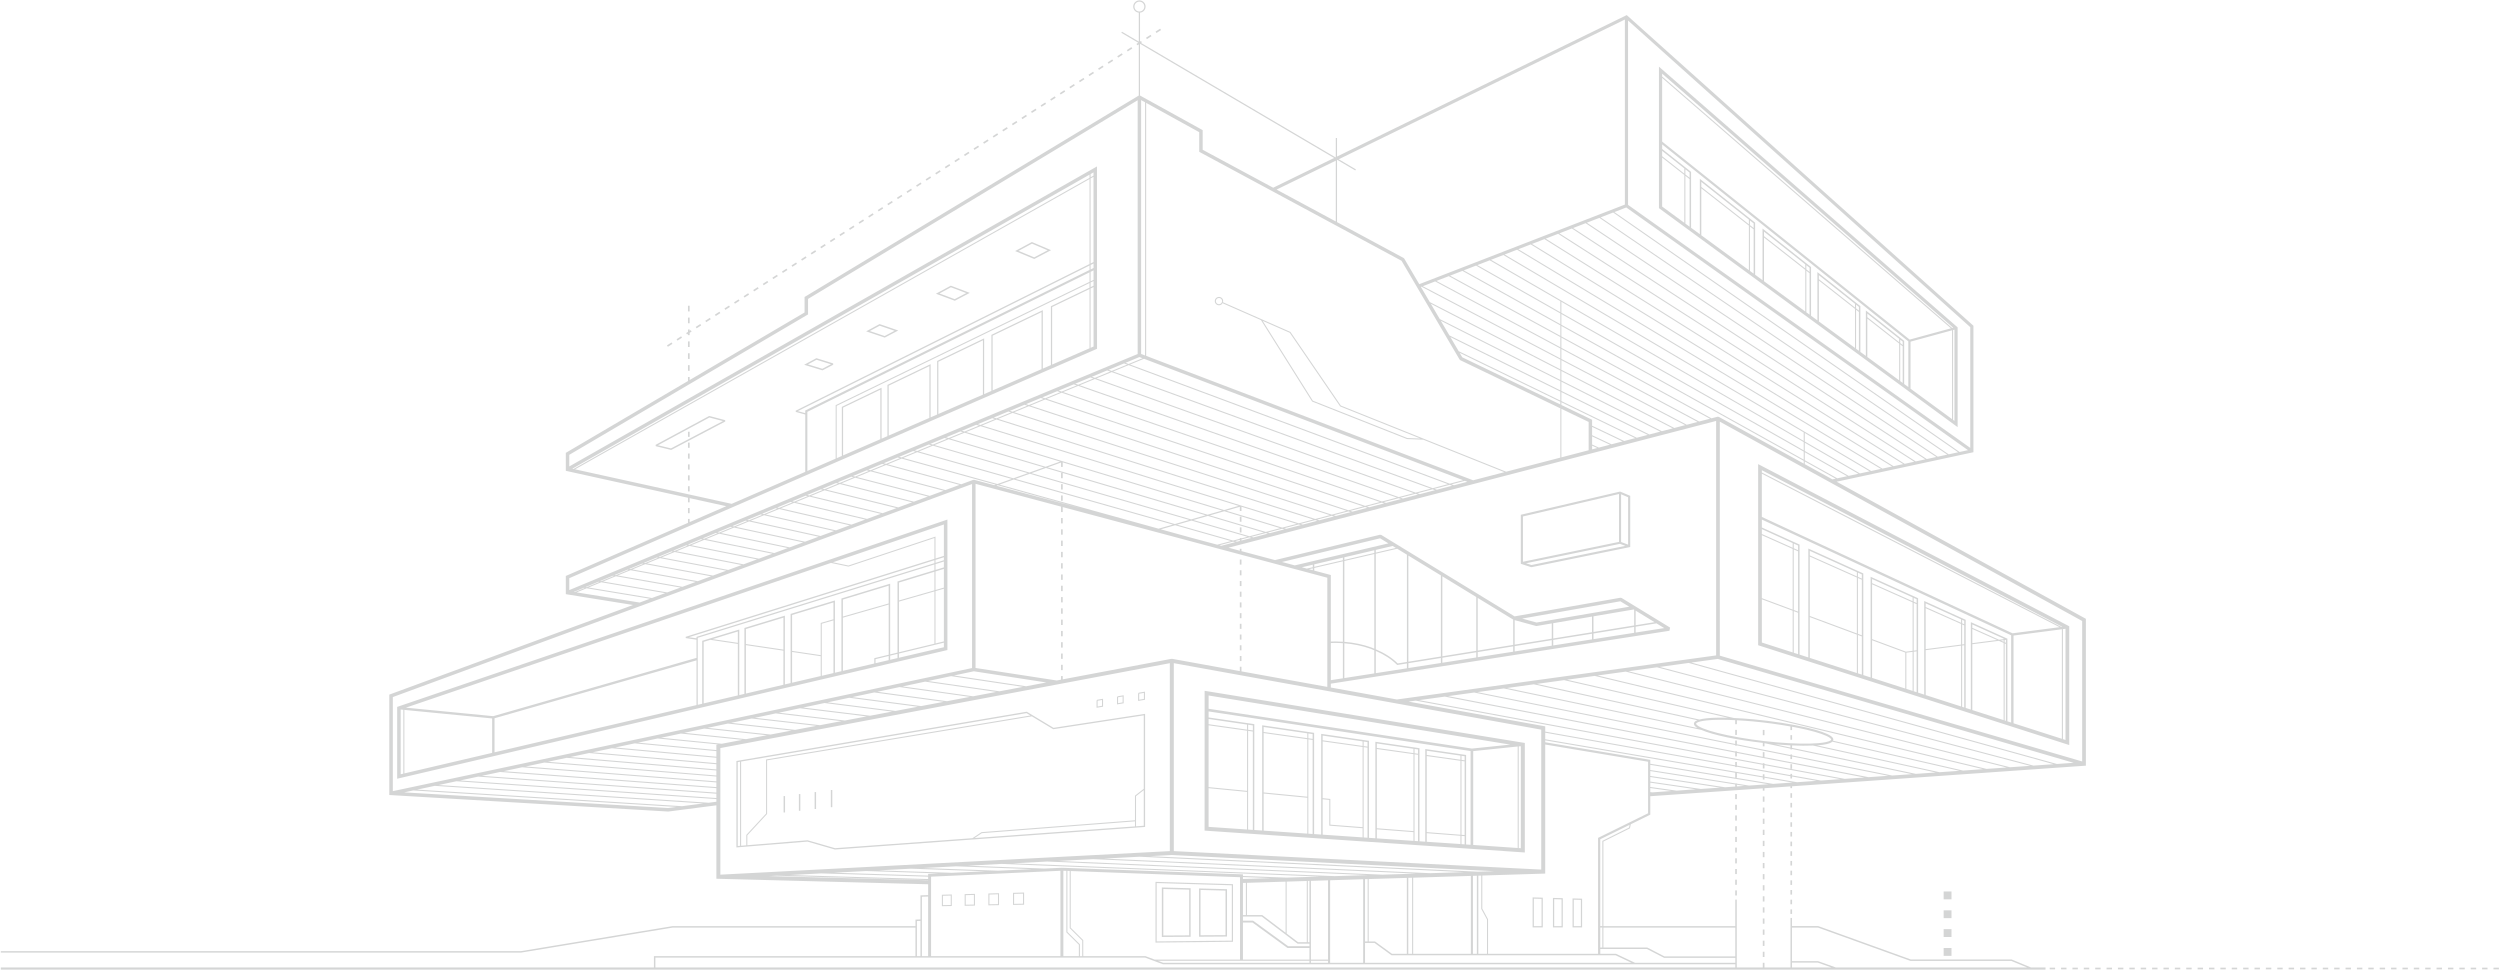<svg xmlns="http://www.w3.org/2000/svg" width="959" height="372" viewBox="0 0 959 372" fill="none"><path fill-rule="evenodd" clip-rule="evenodd" d="M472.745 361.271L472.969 361.265V339.167L472.75 339.161L443.474 338.286L443.245 338.276V361.573H443.469L472.745 361.271ZM443.693 338.739L472.521 339.604V360.828L443.693 361.12V338.739ZM388.797 342.484L388.594 342.489V347.125L388.802 347.12L392.635 347.052L392.839 347.047V342.375L392.63 342.38L388.797 342.484ZM392.432 346.651L389.005 346.719V342.89L392.432 342.797V346.651ZM361.5 343.219L361.302 343.224V347.614H361.505L364.906 347.552L365.109 347.547V343.12L364.901 343.125L361.5 343.219ZM364.703 347.146L361.708 347.203V343.62L364.703 343.536V347.146ZM370.24 342.984L370.042 342.989V347.458H370.245L373.786 347.39L373.99 347.385V342.885L373.781 342.89L370.24 342.984ZM373.589 346.989L370.453 347.047V343.38L373.589 343.297V346.989ZM379.339 342.739L379.135 342.75V347.292L379.344 347.286L383.026 347.219L383.224 347.213V342.63L383.021 342.64L379.339 342.739ZM382.823 346.823L379.547 346.885V343.14L382.823 343.047V346.823ZM404.135 279.203L393.948 273.068L393.771 273.031L282.698 291.88L282.484 291.922V325.078L282.76 325.057L309.74 322.838L320.234 325.864L320.318 325.875L325.516 325.5L439.021 317.239L439.26 317.229V273.828L438.969 273.87L404.135 279.203ZM283.885 324.458L283 324.531V292.344L283.885 292.198V324.458ZM286.281 320.354V324.26L284.292 324.422V292.13L393.771 273.552L395.286 274.463L294.031 291.302L293.865 291.333V312.088L286.333 320.219L286.281 320.354ZM435.375 317L373.839 321.479L376.63 319.609L435.375 315.073V317ZM438.75 316.75L435.776 316.969V305.411L438.75 303.094V316.75ZM438.75 302.578L435.453 305.151L435.375 305.213V314.661L376.547 319.203L376.448 319.239L373.021 321.531L325.474 324.989L320.323 325.364L309.828 322.338L309.74 322.328L286.677 324.224V320.437L294.208 312.302L294.26 312.161V291.672L395.818 274.786L403.948 279.682L404.115 279.713L438.745 274.411V302.578H438.75ZM439.036 268.474L439.208 268.443V265.312L438.969 265.359L436.745 265.729L436.781 265.927H436.573V268.875L436.812 268.833L439.036 268.474ZM436.99 266.109L438.802 265.802V268.104L436.99 268.411V266.109ZM422.953 271.125L423.13 271.094V268.047L422.891 268.088L420.802 268.443L420.839 268.64H420.635V271.5L420.87 271.463L422.953 271.125ZM421.042 268.812L422.724 268.521V270.745L421.042 271.026V268.812ZM430.87 269.812L431.036 269.786V266.698L430.802 266.745L428.651 267.104L428.687 267.307H428.484V270.208L428.719 270.167L430.87 269.812ZM428.891 269.307V267.479L430.635 267.177V269.443L428.885 269.734L428.891 269.307ZM460.25 340.818L459.958 340.807V359.333L460.245 359.328L470.401 359.26H470.682V341.088L470.406 341.083L460.25 340.818ZM470.115 358.703L460.526 358.765V341.385L470.115 341.64V358.703ZM445.974 340.443L445.682 340.432V359.422H445.964L456.443 359.349H456.724V340.719H456.453L445.974 340.443ZM456.167 358.797L446.25 358.859V341.015L456.167 341.276V358.797ZM272.172 159.583L271.969 159.604L251.484 170.646L251.552 171.161L257.375 172.578L257.573 172.552L278.224 161.682L278.167 161.167L272.172 159.583ZM257.396 172.005L252.391 170.792L272.13 160.156L277.312 161.526L257.396 172.005ZM396.625 99.297L396.745 99.349L396.865 99.286L402.667 96.239L403.193 95.963L402.646 95.729L395.964 92.891L395.839 92.838L395.719 92.901L389.922 96.021L389.401 96.302L389.948 96.531L396.625 99.297ZM395.87 93.458L401.88 96.01L396.724 98.724L390.714 96.229L395.87 93.458ZM315.396 142.042L315.609 142.021L319.63 139.911L319.583 139.39L313.281 137.427L313.167 137.396L313.068 137.448L309.068 139.599L308.474 139.922L309.115 140.12L315.396 142.042ZM313.219 138.005L318.766 139.724L315.443 141.463L309.922 139.776L313.219 138.005ZM339.286 129.469L339.396 129.505L339.5 129.448L344 127.078L344.578 126.776L343.958 126.562L337.51 124.354L337.401 124.323L337.292 124.38L332.823 126.797L332.25 127.104L332.865 127.307L339.286 129.469ZM337.448 124.937L343.167 126.89L339.354 128.901L333.661 126.984L337.448 124.937ZM366.151 115.328L366.271 115.375L366.375 115.312L371.469 112.635L372.021 112.344L371.432 112.125L364.849 109.63L364.734 109.588L364.62 109.646L359.557 112.38L359.016 112.672L359.599 112.89L366.151 115.328ZM364.776 110.198L370.656 112.422L366.224 114.75L360.37 112.573L364.776 110.198ZM606.896 344.734L606.661 344.729L603.474 344.64L603.234 344.635V355.75H606.896V344.734ZM606.427 355.276H603.708V345.12L606.427 345.193V355.276ZM599.49 344.542L599.26 344.536L595.953 344.448L595.708 344.443V355.75H599.484V344.542H599.49ZM599.016 355.276H596.187V344.927L599.016 345.005V355.276ZM588.156 344.25L587.911 344.245V355.755H591.812V344.349L591.578 344.344L588.156 344.25ZM591.339 355.276H588.391V344.724L591.339 344.807V355.276ZM300.583 311.672H301.146V305.359H300.583V311.672ZM312.484 310.344H313.047V303.838H312.484V310.344ZM306.448 311.015H307.01V304.609H306.448V311.015ZM318.708 309.646H319.271V303.042H318.708V309.646ZM587.307 217.547L587.516 217.562L625.026 209.906L625.354 209.838V190.203L625.099 190.099L621.604 188.609L621.349 188.594L583.698 197.39L583.385 197.463V216.271L583.667 216.364L587.307 217.547ZM621.854 189.599L624.542 190.745V208.922L621.854 207.917V189.599ZM621.411 208.614L623.49 209.39L587.464 216.745L585.38 216.062L621.411 208.614ZM584.203 198.114L621.047 189.5V207.87L584.203 215.489V198.114ZM792.828 285.5L793.755 285.802V240.234L793.37 240.036L675.464 178.573L674.422 178.031V247.505L674.922 247.667L792.828 285.5ZM689.74 250.932L688.083 250.406V234.427L689.74 235.047V250.932ZM689.74 234.614L688.083 234V210.755L689.74 211.489V234.614ZM689.74 211.047L688.083 210.307V208.515L689.74 209.26V211.047ZM712.292 258.172L694.234 252.375V236.719L712.292 243.432V258.172ZM712.292 242.989L694.234 236.286V213.489L712.292 221.542V242.989ZM712.292 221.104L694.234 213.057V211.307L712.292 219.484V221.104ZM714.198 258.781L712.703 258.297V243.578L714.198 244.135V258.781ZM714.198 243.703L712.703 243.146V221.724L714.198 222.39V243.703ZM714.198 221.948L712.703 221.276V219.661L714.198 220.338V221.948ZM730.865 264.125L718.125 260.036V245.594L730.865 250.328V264.125ZM733.677 265.026L731.276 264.26V250.364L733.677 250.062V265.026ZM733.677 249.646L731.104 249.979L718.13 245.161V224.135L733.677 231.073V249.646ZM733.677 230.62L718.13 223.698V222.114L733.677 229.151V230.62ZM735.219 265.526L734.083 265.161V250.005L735.219 249.859V265.526ZM735.219 249.448L734.083 249.594V231.25L735.219 231.755V249.448ZM735.219 231.312L734.083 230.807V229.344L735.219 229.854V231.312ZM752.266 270.995L738.693 266.64L738.687 249.411L752.266 247.672V270.995ZM752.266 247.26L738.687 249.005L738.682 233.302L752.266 239.354V247.26ZM752.266 238.911L738.682 232.859V231.427L752.266 237.578V238.911ZM753.469 271.385L752.677 271.13V247.62L753.469 247.515V271.385ZM753.469 247.109L752.677 247.213V239.536L753.469 239.89V247.109ZM753.469 239.453L752.677 239.099V237.765L753.469 238.125V239.453ZM768.589 276.234L756.578 272.38V247.125L766.766 245.818L768.589 246.625V276.234ZM756.578 246.719V241.276L766.052 245.5L756.578 246.719ZM768.589 246.182L767.536 245.713L768.589 245.583V246.182ZM768.589 245.172L766.828 245.401L756.578 240.833V239.531L768.594 244.969V245.172H768.589ZM769.474 276.515L768.99 276.359V246.807L769.474 247.021V276.515ZM769.474 246.583L768.99 246.364V245.526L769.474 245.463V246.583ZM790.932 283.401L772.391 277.453V243.802L790.932 241.39V283.401ZM791.339 241.333L792.328 241.208V283.854L791.339 283.536V241.333ZM675.849 180.375L791.099 240.448L790.755 240.489L675.849 181.245V180.375ZM675.849 181.708L790.047 240.588L772.005 242.932L675.844 198.286V181.708H675.849ZM675.849 199.297L771.474 243.693V277.161L770.036 276.698V245.005L769.87 244.927L756.411 238.833L756.016 238.656V272.193L754.036 271.557V237.755L753.87 237.682L738.521 230.729L738.125 230.547V230.984L738.135 266.453L735.786 265.698V229.484L735.62 229.406L717.964 221.422L717.568 221.245V259.864L714.76 258.963V219.974L714.594 219.896L694.073 210.609L693.677 210.427V252.193L690.307 251.109V208.901L690.141 208.823L675.849 202.349V199.297ZM675.849 202.969L687.672 208.328V210.12L675.849 204.849V202.969ZM675.849 205.297L687.672 210.573V233.849L675.849 229.453V205.297ZM675.849 229.885L687.672 234.276V250.271L675.849 246.474V229.885ZM771.698 368.068L771.599 368.042H732.953L697.521 355.265L697.422 355.25H687.401V352.114H686.833V371.12H676.849V369.338H676.208V371.12H666.224V345.094H665.656V355.255H615.062V322.823L625.156 317.792L625.245 317.75L625.266 317.651L625.573 316.187L632.807 312.625L633.047 312.505V305.432L676.208 302.406V303.297H676.849V302.364L686.802 301.661V302.333H687.443V301.62L799.484 293.755L800.146 293.713V237.375L799.776 237.172L704.536 184.781L756.521 173.578L757.01 173.479V124.958L756.802 124.771L624.318 6.062L624.01 5.786L623.646 5.969L512.885 60.047V52.927H512.411V60.281L512.276 60.349L437.698 16.463L438.031 16.255L437.687 15.719L437.312 15.958V4.849C437.865 4.792 438.38 4.578 438.75 4.198C439.182 3.771 439.448 3.177 439.448 2.521C439.448 1.87 439.182 1.271 438.75 0.849C438.323 0.422 437.729 0.151 437.073 0.151C436.422 0.151 435.828 0.417 435.396 0.849C434.974 1.276 434.698 1.87 434.698 2.521C434.698 3.177 434.969 3.771 435.396 4.198C435.771 4.578 436.286 4.792 436.839 4.849V15.958L430.385 12.166L430.151 12.573L436.641 16.39L435.943 16.838L436.286 17.38L436.839 17.026V36.651L436.729 36.713L308.958 113.724L308.63 113.917V119.87L264.547 145.786V144.625H263.911V146.156L217.38 173.515L217.047 173.713V180.604L217.573 180.724L263.911 190.943V192.687H264.547V191.083L278.589 194.177L264.547 200.281V199.068H263.911V200.562L217.448 220.76L217.047 220.932V227.917L217.604 228.015L242.828 232.073L149.776 266.292L149.333 266.458V304.969L149.974 305.005L256.255 311.307H256.38L274.802 308.922V337.083L275.552 337.104L356.036 339.203V343.359L353.365 343.453L353.094 343.458V352.698L351.453 352.755L351.177 352.765V355.265H258.005L199.844 364.854H0.307V365.417H199.865L199.906 365.411L258.068 355.823H351.167V366.771H250.844V371.125H0.307V371.932H784.661V371.125H779.094L771.698 368.068ZM624.885 317.469L614.766 322.51L614.656 322.568V355.25H613.859V321.943L625.104 316.406L624.885 317.469ZM614.656 355.812V363.463H613.859V355.812H614.656ZM632.203 311.974L613.255 321.297L613.016 321.411V365.88H570.812V352.677L570.786 352.578L568.609 348.531V335.854L591.995 335.13L592.745 335.109V285.599L632.203 292.198V311.974ZM511.953 336.083L388.526 331.177L401.687 330.484L524.771 335.682L511.953 336.083ZM522.906 337.271V369.318H510.234V337.667L522.906 337.271ZM415.479 360.578L410.74 355.87V334.13L475.667 336.495V368.114H442.964L439.406 366.781L439.307 366.76H415.536V360.63L415.479 360.578ZM414.198 362.177L409.458 357.469V334.078L410.333 334.114V356.036L410.396 356.099L415.135 360.802V366.76H414.26V362.229L414.198 362.177ZM409.115 357.698L413.854 362.406V366.76H407.906V334.021L409.052 334.068V357.635L409.115 357.698ZM502.302 368.562V369.318H446.167L444.156 368.562H502.302ZM476.797 368.114V353.88H480.464L493.802 363.588L494.01 363.661H502.302V368.114H476.797ZM494.12 362.953L480.786 353.245L480.578 353.177H476.797V351.573H484L497.677 361.932L497.844 361.989H502.302V362.953H494.12ZM476.797 337.177V336.437L487.594 336.844L476.797 337.177ZM493.151 338.198V357.797L484.266 351.068L484.094 351.01H478.328V338.651L493.151 338.198ZM477.922 338.667V351.01H476.797V338.703L477.922 338.667ZM493.557 358.109V338.187L501.276 337.948V361.427H497.943L493.557 358.109ZM501.682 361.427V337.932L502.302 337.911V361.427H501.682ZM493.516 336.656L476.797 336.026V335.406L476.255 335.385L407.365 332.875H407.318L400.635 333.177L371.26 332.078L384.156 331.401L506.255 336.255L493.516 336.656ZM319.896 334.776L332.24 334.13L359.958 335.036L356.568 335.193L356.031 335.219V335.885L319.896 334.776ZM356.031 336.292V337.198L302.917 335.667L315.016 335.036L356.031 336.292ZM377.844 334.224L365.078 334.807L336.953 333.88L349.443 333.229L377.844 334.224ZM354.094 332.979L366.771 332.318L395.792 333.401L382.885 333.995L354.094 332.979ZM357.156 336.292L406.776 334.031V366.76H357.156V336.292ZM502.87 368.562H509.432V369.318H502.87V368.562ZM502.87 368.114V337.896L509.432 337.693V368.114H502.87ZM407.021 259.344V260.719L405.354 261.031L374.219 256.234V185.594L407.161 194.38H407.021V196.437H407.656V194.515L509.151 221.614V263.495L476.229 257.542V255.75H475.589V257.432L449.641 252.729H449.365L407.656 260.604V259.349H407.021V259.344ZM271.432 279.208L279.214 277.557L303.641 280.245L295.573 281.771L271.432 279.208ZM294.187 282.031L286.198 283.542L262.484 281.114L270.156 279.484L294.187 282.031ZM280.474 277.286L288.344 275.614L313.172 278.437L305.01 279.979L280.474 277.286ZM289.594 275.354L297.568 273.656L322.766 276.63L314.516 278.187L289.594 275.354ZM298.802 273.396L306.88 271.682L332.458 274.812L324.099 276.39L298.802 273.396ZM308.094 271.417L316.276 269.677L342.214 272.963L333.766 274.557L308.094 271.417ZM317.474 269.422L325.76 267.661L352.052 271.104L343.505 272.719L317.474 269.422ZM326.958 267.406L335.365 265.625L361.995 269.224L353.339 270.859L326.958 267.406ZM336.542 265.37L345.073 263.557L372.036 267.323L363.26 268.984L336.542 265.37ZM346.24 263.312L354.891 261.474L382.172 265.417L373.281 267.099L346.24 263.312ZM356.031 261.234L364.828 259.364L392.411 263.484L383.401 265.187L356.031 261.234ZM365.964 259.114L373.568 257.505L401.359 261.792L393.625 263.255L365.964 259.114ZM230.646 223.354L255.167 227.526L250.089 229.396L225.755 225.37L230.646 223.354ZM224.995 225.245L224.651 225.182L229.521 223.161L229.896 223.224L224.995 225.245ZM230.219 222.875L235.109 220.849L235.51 220.917L230.599 222.943L230.219 222.875ZM231.349 223.068L236.255 221.047L261.026 225.38L255.927 227.255L231.349 223.068ZM235.807 220.557L240.708 218.515L241.141 218.599L236.214 220.63L235.807 220.557ZM236.953 220.755L241.88 218.729L266.885 223.224L261.781 225.104L236.953 220.755ZM241.396 218.234L246.318 216.193L246.781 216.276L241.833 218.312L241.396 218.234ZM242.573 218.443L247.516 216.411L272.75 221.068L267.646 222.948L242.573 218.443ZM247 215.906L251.937 213.849L252.432 213.948L247.469 215.989L247 215.906ZM248.203 216.13L253.156 214.083L278.615 218.906L273.49 220.792L248.203 216.13ZM252.62 213.573L257.573 211.515L258.094 211.614L253.12 213.672L252.62 213.573ZM253.839 213.807L258.812 211.755L284.495 216.745L279.354 218.635L253.839 213.807ZM258.255 211.229L263.219 209.167L263.776 209.271L258.781 211.333L258.255 211.229ZM259.5 211.474L264.49 209.417L290.38 214.578L285.229 216.474L259.5 211.474ZM263.896 208.89L268.885 206.812L269.469 206.927L264.448 208.995L263.896 208.89ZM265.167 209.14L270.177 207.078L296.281 212.411L291.115 214.312L265.167 209.14ZM269.557 206.536L274.578 204.448L275.182 204.578L270.141 206.656L269.557 206.536ZM270.849 206.802L275.885 204.724L302.187 210.234L297.01 212.146L270.849 206.802ZM275.245 204.172L280.276 202.083L280.911 202.219L275.859 204.302L275.245 204.172ZM276.557 204.448L281.604 202.37L308.104 208.062L302.906 209.974L276.557 204.448ZM561.25 184.198L556.12 185.542L433.5 139.828L438.844 137.625L561.25 184.198ZM437.734 135.786V38.401L439.25 39.239V136.364L437.734 135.786ZM610.729 170.51V167.39L617.578 170.594L613.323 171.698L610.729 170.51ZM612.708 171.859L610.734 172.375V170.958L612.708 171.859ZM610.729 166.943V163.75L622.427 169.328L618.187 170.432L610.729 166.943ZM610.729 163.297V161.021L610.354 160.838L598.948 155.349V154.307L627.271 168.068L623.047 169.167L610.729 163.297ZM609.406 161.859V172.719L598.948 175.443V156.828L609.406 161.859ZM598.948 153.859V150.406L632.089 166.823L627.87 167.922L598.948 153.859ZM598.948 149.948V146.406L636.891 165.573L632.687 166.667L598.948 149.948ZM598.948 145.953V142.318L641.677 164.323L637.484 165.411L598.948 145.953ZM598.948 141.864V138.151L646.443 163.083L642.266 164.177L598.948 141.864ZM598.948 137.693V133.88L651.198 161.849L647.031 162.937L598.948 137.693ZM598.948 133.422V129.51L655.943 160.62L651.781 161.698L598.948 133.422ZM598.948 129.052V125.042L691.906 176.776V177.828L659.359 159.927L658.844 159.864L656.516 160.469L598.948 129.052ZM598.948 124.573V120.458L691.906 173.229V176.312L598.948 124.573ZM598.948 119.989V115.765L691.906 169.583V172.755L598.948 119.989ZM571.943 99.661L576.698 97.823L691.901 165.859V169.125L571.943 99.661ZM598.542 115.531V119.765L566.708 101.693L571.458 99.859L598.542 115.531ZM598.542 120.229V124.344L561.474 103.713L566.219 101.88L598.542 120.229ZM598.542 124.812V128.828L556.245 105.739L560.984 103.906L598.542 124.812ZM598.542 129.286V133.203L551.016 107.765L555.75 105.932L598.542 129.286ZM598.542 133.661V137.484L545.786 109.786L550.521 107.953L598.542 133.661ZM598.542 137.937V141.656L548.474 115.875L545.057 110.068L545.286 109.979L598.542 137.937ZM598.542 142.114V145.75L552.307 122.396L548.859 116.531L598.542 142.114ZM598.542 146.198V149.745L555.995 128.661L552.687 123.036L598.542 146.198ZM598.542 150.203V153.661L559.542 134.703L556.37 129.302L598.542 150.203ZM598.542 154.109V155.156L560.922 137.062L559.911 135.338L598.542 154.109ZM658.307 161.469V251.417L535.839 268.323L510.51 263.739V262.255L640.396 241.963L640.646 240.745L622.047 229.38L621.583 229.292L581 236.443L529.865 205.213L529.359 205.13L489.089 214.849L476.229 211.417V210.521H475.589V211.255L471.26 210.094L658.307 161.469ZM666.26 277.823V276.292C668.286 276.396 670.375 276.542 672.531 276.739C677.333 277.187 682.281 277.859 686.797 278.667V280.047H687.437V278.776C689.37 279.13 691.24 279.5 692.943 279.901C697.578 281.005 700.516 282.052 701.807 282.958C702.208 283.239 702.422 283.474 702.453 283.667C702.474 283.792 702.354 283.937 702.115 284.088C701.406 284.526 699.906 284.864 697.625 285.068C693.568 285.427 687.797 285.297 681.51 284.76H681.505C675.354 284.229 668.724 283.302 662.755 282.052C657.266 280.917 653.359 279.667 651.557 278.568C651.036 278.245 650.719 277.953 650.625 277.713C650.573 277.578 650.656 277.432 650.87 277.281C651.443 276.885 652.714 276.557 654.745 276.344C657.547 276.042 661.385 276.047 665.625 276.255V277.812H666.26V277.823ZM686.802 285.927V286.755L680.828 285.5C681.031 285.521 681.245 285.552 681.443 285.573C683.286 285.729 685.068 285.838 686.802 285.927ZM649.87 278.005C650.026 278.422 650.458 278.849 651.141 279.265C651.146 279.265 651.151 279.271 651.156 279.271L578.062 263.927L588.359 262.505L651.115 276.271C650.828 276.38 650.599 276.495 650.406 276.625C649.844 277.015 649.672 277.479 649.87 278.005ZM654.656 275.542C653.521 275.661 652.604 275.828 651.885 276.021L589.521 262.344L599.99 260.901L662.896 275.333C659.714 275.239 656.875 275.307 654.656 275.542ZM501.292 218.109L499.391 217.604L503.583 216.62V217.583L501.292 218.109ZM503.583 218V218.724L502.125 218.338L503.583 218ZM496.672 216.885L491.771 215.573L529.406 206.495L532.599 208.443L496.672 216.885ZM536.167 254.495C534.005 252.328 531.104 250.489 527.755 249.078V212.396L535.958 210.5L539.693 212.776V253.927L536.167 254.495ZM539.687 254.5V256.359L527.75 258.224V249.687C530.995 251.088 533.786 252.88 535.865 254.995L535.964 255.094L536.104 255.073L539.687 254.5ZM527.75 211.984V210.948L534.208 209.432L535.464 210.198L527.75 211.984ZM525.937 248.328C522.818 247.219 519.349 246.484 515.687 246.203L515.698 215.198L527.182 212.531V248.844C526.766 248.672 526.37 248.484 525.937 248.328ZM527.182 249.453V258.312L515.682 260.109L515.687 246.76C519.281 247.047 522.687 247.771 525.75 248.864C526.25 249.042 526.708 249.255 527.182 249.453ZM515.698 214.776V213.776L527.182 211.078V212.114L515.698 214.776ZM515.135 213.906V214.901L504.146 217.448V216.484L515.135 213.906ZM504.146 217.87L515.135 215.323L515.13 246.177C514.219 246.12 513.307 246.068 512.375 246.068C511.974 246.068 511.552 246.073 511.115 246.088C510.906 246.094 510.714 246.099 510.51 246.109V220.578L510.005 220.443L504.151 218.885V217.87H504.146ZM515.13 246.739L515.125 260.198L510.51 260.911V246.672C510.719 246.661 510.932 246.651 511.135 246.646C511.526 246.63 511.943 246.625 512.375 246.625C513.307 246.625 514.219 246.682 515.13 246.739ZM591.214 279.896V333.568L450.271 326.489V254.39L591.214 279.896ZM552.719 252.406V254.323L540.255 256.265V254.401L552.719 252.406ZM540.25 253.833V213.12L552.719 220.729V251.833L540.25 253.833ZM566.292 250.219V252.203L553.286 254.234V252.312L566.292 250.219ZM553.286 251.745V221.078L566.292 229.021V249.656L553.286 251.745ZM580.458 247.948V249.995L566.849 252.114V250.135L580.458 247.948ZM566.854 249.568V229.364L580.464 237.677V247.38L566.854 249.568ZM611.26 242.427L611.255 236.422L626.698 233.792L626.87 233.89L626.875 239.917L611.26 242.427ZM626.875 240.495V242.745L611.26 245.182V243.005L626.875 240.495ZM589.417 238.802L583.901 237.286L621.562 230.656L624.969 232.739L589.417 238.802ZM595.812 244.917V239.057L610.693 236.521V242.521L595.812 244.917ZM610.698 243.094V245.265L595.818 247.588V245.474L610.698 243.094ZM589.208 240.12L589.495 240.13L595.255 239.146V245L581.021 247.286V237.885L589.208 240.12ZM595.255 245.568V247.682L581.021 249.901V247.854L595.255 245.568ZM635.422 239.12L638.401 240.937L627.427 242.651V240.401L635.422 239.12ZM627.432 239.833V234.239L634.682 238.667L627.432 239.833ZM550.484 188.036L544.641 189.552L543.714 189.219L549.542 187.687L550.484 188.036ZM550.224 187.51L556.104 185.969L557.057 186.323L551.172 187.854L550.224 187.51ZM473.01 207.354L451.531 201.265L457.062 199.693L478.516 205.911L476.234 206.505V206.406H475.594V206.677L473.01 207.354ZM475.594 207.094V207.51L474.531 207.786L473.776 207.573L475.594 207.094ZM407.661 179.12V177.364L468.807 195.854L463.229 197.443L401.859 179.276L407.021 177.427V179.114H407.661V179.12ZM476.234 196.031V194.39L497.437 200.943L491.87 202.401L470.375 195.901L475.599 194.417V196.031H476.234ZM491.109 202.599L485.568 204.057L464.073 197.698L469.641 196.109L491.109 202.599ZM484.802 204.255L479.271 205.708L457.786 199.484L463.339 197.906L484.802 204.255ZM407.557 181.39H407.021V183.448H407.656V181.427L462.49 197.656L456.932 199.239L395.677 181.5L401.208 179.515L407.557 181.39ZM456.203 199.443L450.667 201.026L389.526 183.698L395.026 181.729L456.203 199.443ZM476.234 206.927L479.271 206.125L480.042 206.349L476.234 207.344V206.927ZM480.036 205.927L485.557 204.479L486.344 204.713L480.807 206.151L480.036 205.927ZM486.323 204.281L491.854 202.828L492.661 203.068L487.115 204.515L486.323 204.281ZM492.615 202.63L498.172 201.172L498.995 201.422L493.422 202.87L492.615 202.63ZM498.917 200.974L504.505 199.505L505.344 199.771L499.74 201.229L498.917 200.974ZM505.245 199.312L510.859 197.844L511.714 198.12L506.089 199.583L505.245 199.312ZM511.589 197.646L517.24 196.167L518.115 196.453L512.448 197.922L511.589 197.646ZM517.958 195.974L523.635 194.489L524.526 194.786L518.833 196.265L517.958 195.974ZM524.354 194.297L530.073 192.797L530.974 193.104L525.24 194.594L524.354 194.297ZM530.776 192.614L536.526 191.104L537.437 191.427L531.682 192.922L530.776 192.614ZM537.229 190.922L543.016 189.406L543.943 189.734L538.146 191.239L537.229 190.922ZM543.036 188.979L420.568 145.156L426.448 142.734L548.87 187.448L543.036 188.979ZM542.339 189.161L536.542 190.682L414.177 147.781L420.01 145.385L542.339 189.161ZM535.839 190.864L530.083 192.375L407.823 150.401L413.609 148.021L535.839 190.864ZM529.375 192.557L523.646 194.062L401.521 152.995L407.255 150.63L529.375 192.557ZM522.937 194.25L517.25 195.745L395.26 155.573L400.948 153.234L522.937 194.25ZM516.531 195.932L510.87 197.422L389.036 158.135L394.682 155.818L516.531 195.932ZM510.146 197.609L504.521 199.088L382.859 160.682L388.458 158.375L510.146 197.609ZM503.781 199.281L498.182 200.75L376.708 163.213L382.271 160.922L503.781 199.281ZM475.141 194.052L469.536 195.651L370.599 165.729L376.125 163.458L475.141 194.052ZM406.656 177.057L401.089 179.057L364.526 168.234L370.01 165.979L406.656 177.057ZM400.437 179.286L394.901 181.271L358.474 170.724L363.922 168.479L400.437 179.286ZM394.25 181.5L388.745 183.474L352.464 173.193L357.875 170.963L394.25 181.5ZM388.089 183.713L382.609 185.677L346.474 175.661L351.854 173.443L388.089 183.713ZM382.74 186.13L415.625 195.245L382.203 186.323L382.74 186.13ZM383.396 185.89L388.875 183.937L449.927 201.234L444.411 202.802L383.396 185.89ZM450.797 201.474L472.245 207.552L466.943 208.943L456.656 206.193L445.281 203.047L450.797 201.474ZM473.01 207.776L473.766 207.989L468.49 209.359L467.74 209.156L473.01 207.776ZM557.74 186.151L556.781 185.797L561.906 184.448L562.87 184.818L557.74 186.151ZM555.437 185.724L549.557 187.265L427.005 142.5L432.948 140.057L555.437 185.724ZM426.443 142.297L425.26 141.864L431.193 139.406L432.396 139.849L426.443 142.297ZM425.891 142.526L420.005 144.948L418.844 144.531L424.714 142.088L425.891 142.526ZM419.437 145.187L413.599 147.588L412.453 147.187L418.276 144.771L419.437 145.187ZM413.036 147.823L407.245 150.208L406.12 149.818L411.896 147.422L413.036 147.823ZM406.677 150.437L400.932 152.802L399.828 152.432L405.557 150.052L406.677 150.437ZM400.365 153.036L394.672 155.38L393.589 155.021L399.266 152.661L400.365 153.036ZM394.094 155.62L388.448 157.943L387.38 157.599L393.016 155.26L394.094 155.62ZM387.865 158.182L382.255 160.495L381.208 160.161L386.797 157.844L387.865 158.182ZM381.672 160.734L376.104 163.026L375.083 162.713L380.63 160.406L381.672 160.734ZM375.516 163.271L369.984 165.547L368.984 165.239L374.49 162.953L375.516 163.271ZM369.396 165.786L363.906 168.047L362.922 167.755L368.391 165.484L369.396 165.786ZM363.307 168.292L357.859 170.536L356.896 170.26L362.333 168.005L363.307 168.292ZM357.255 170.786L351.833 173.015L350.901 172.745L356.297 170.505L357.255 170.786ZM351.229 173.271L345.844 175.489L344.927 175.239L350.292 173.01L351.229 173.271ZM345.234 175.734L339.885 177.943L338.995 177.698L344.323 175.484L345.234 175.734ZM339.271 178.193L333.948 180.385L333.083 180.151L338.38 177.953L339.271 178.193ZM333.323 180.64L328.036 182.818L327.193 182.599L332.464 180.411L333.323 180.64ZM327.411 183.073L322.151 185.239L321.333 185.031L326.573 182.854L327.411 183.073ZM321.526 185.5L316.292 187.651L315.5 187.453L320.708 185.292L321.526 185.5ZM315.661 187.911L310.453 190.057L309.682 189.864L314.87 187.713L315.661 187.911ZM309.818 190.323L304.641 192.453L303.896 192.281L309.047 190.135L309.818 190.323ZM303.995 192.713L298.844 194.838L298.13 194.672L303.26 192.542L303.995 192.713ZM298.198 195.104L293.068 197.219L292.375 197.062L297.479 194.937L298.198 195.104ZM292.422 197.484L287.312 199.583L286.646 199.443L291.729 197.328L292.422 197.484ZM286.656 199.859L281.573 201.948L280.932 201.812L285.99 199.713L286.656 199.859ZM282.271 202.099L287.344 200.01L314.031 205.88L308.812 207.797L282.271 202.099ZM288 199.734L293.104 197.635L319.969 203.693L314.734 205.614L288 199.734ZM293.755 197.37L298.88 195.265L325.932 201.51L320.677 203.443L293.755 197.37ZM299.521 194.989L304.672 192.875L331.901 199.307L326.63 201.25L299.521 194.989ZM305.312 192.614L310.484 190.479L337.885 197.109L332.589 199.057L305.312 192.614ZM311.125 190.219L316.328 188.078L343.885 194.906L338.573 196.859L311.125 190.219ZM316.958 187.818L322.187 185.667L349.906 192.687L344.568 194.646L316.958 187.818ZM322.812 185.401L328.062 183.239L355.943 190.469L350.573 192.443L322.812 185.401ZM328.687 182.984L333.969 180.807L361.995 188.239L356.609 190.219L328.687 182.984ZM334.594 180.552L339.906 178.364L368.078 186L362.661 187.989L334.594 180.552ZM340.526 178.114L345.87 175.917L381.948 185.911L381.401 186.109L373.724 184.062L373.318 184.078L368.74 185.765L340.526 178.114ZM449.51 327.984L573.13 334.187L566.891 334.38L441.182 328.422L449.51 327.984ZM568.224 348.687L570.411 352.734V365.885H567.083V335.906L568.198 335.87V348.588L568.224 348.687ZM566.521 335.927V365.885H565.021V335.974L566.521 335.927ZM561.682 334.547L548.609 334.953L423.479 329.349L437.094 328.64L561.682 334.547ZM564.219 336V365.885H542.094V336.687L564.219 336ZM543.24 335.114L530.328 335.521L405.948 330.265L419.328 329.562L543.24 335.114ZM541.682 336.693V365.88H540.219V336.734L541.682 336.693ZM539.661 336.76V365.885H533.969L527.526 361.193L527.37 361.135H525.036V337.208L539.661 336.76ZM524.625 337.219V361.135H523.62V337.255L524.625 337.219ZM523.62 361.703H527.271L533.714 366.39L533.875 366.448H619.771L625.839 369.318H523.62V361.703ZM632.693 291.422L592.75 284.739V284L665.625 296.422V298.323L633.047 292.974V291.479L632.693 291.422ZM633.802 303.953L633.047 303.849V302.286L641.193 303.432L633.802 303.953ZM643.135 303.292L633.047 301.875V300.224L650.526 302.771L643.135 303.292ZM652.427 302.646L633.047 299.818V298.062L659.849 302.13L652.427 302.646ZM665.625 301.719L661.703 301.995L633.047 297.651V295.781L665.625 300.917V301.719ZM666.26 301.672V301.021L669.13 301.474L666.26 301.672ZM670.917 301.344L666.26 300.614V300.51H665.62V300.515L633.042 295.375V293.39L678.385 300.828L670.917 301.344ZM680.141 300.698L665.802 298.349H666.266V296.531L676.214 298.234V299.036H676.854V298.338L687.625 300.177L680.141 300.698ZM689.339 300.057L676.849 297.927V297.015H676.208V297.818L592.745 283.578V281.052L665.62 293.989V294.245H666.26V294.104L686.797 297.755V298.614H687.437V297.87L696.828 299.536L689.339 300.057ZM698.505 299.411L687.443 297.448V296.854H686.802V297.338L666.266 293.693V292.297H665.625V293.583L592.75 280.646V278.63L592.115 278.515L540.312 269.14L543.083 268.76L676.214 293.38V294.786H676.854V293.495L706.026 298.885L698.505 299.411ZM707.63 298.771L676.849 293.078V292.76H676.208V292.963L544.354 268.578L554.224 267.219L665.62 288.693V290.146H666.26V288.818L715.177 298.25L707.63 298.771ZM716.76 298.125L676.849 290.432V288.51H676.208V290.312L666.26 288.39V288.187H665.62V288.271L555.484 267.036L565.49 265.656L665.62 285.797V286.031H666.26V285.927L686.797 290.057V291.187H687.437V290.182L724.312 297.594L716.76 298.125ZM725.839 297.489L687.437 289.771V289.422H686.797V289.64L666.26 285.51V284.078H665.62V285.385L566.703 265.495L576.865 264.088L652.62 279.989C654.786 280.937 658.167 281.927 662.589 282.854C666.943 283.765 671.604 284.427 676.214 284.969V286.281H676.854V285.083L686.807 287.177V287.479H687.448V287.312L733.448 296.969L725.839 297.489ZM734.917 296.854L687.437 286.885V285.948C690.401 286.083 693.12 286.094 695.469 285.995L742.547 296.318L734.917 296.854ZM743.99 296.224L697 285.917C697.219 285.901 697.484 285.896 697.698 285.875C700.104 285.667 701.724 285.286 702.542 284.776C702.682 284.687 702.745 284.583 702.844 284.484L751.635 295.682L743.99 296.224ZM753.031 295.588L703.146 284.146C703.245 283.963 703.292 283.765 703.255 283.552C703.187 283.135 702.865 282.713 702.271 282.302C700.891 281.344 697.87 280.239 693.13 279.12C687.297 277.739 679.755 276.599 672.609 275.932C670.021 275.693 667.531 275.536 665.146 275.432L601.115 260.745L611.74 259.276L760.687 295.052L753.031 295.588ZM762.031 294.953L612.839 259.12L623.625 257.635L769.75 294.411L762.031 294.953ZM771.042 294.318L624.693 257.489L635.625 255.974L778.786 293.776L771.042 294.318ZM780.031 293.687L636.672 255.833L647.781 254.302L787.802 293.146L780.031 293.687ZM789.005 293.057L648.797 254.161L658.958 252.76L795.432 292.614L789.005 293.057ZM798.719 238.213V292.094L659.719 251.51V161.75L798.719 238.213ZM692.307 178.052V177.005L704.177 183.614L702.906 183.885L692.307 178.052ZM704.781 183.484L692.312 176.542V173.458L708.547 182.677L704.781 183.484ZM709.135 182.547L692.307 172.989V169.823L712.88 181.734L709.135 182.547ZM713.474 181.609L692.312 169.354V166.099L717.219 180.807L713.474 181.609ZM717.792 180.677L577.177 97.635L581.943 95.786L721.51 179.875L717.792 180.677ZM722.089 179.755L582.427 95.604L587.193 93.755L725.792 178.953L722.089 179.755ZM726.375 178.833L587.672 93.573L592.448 91.724L730.068 178.031L726.375 178.833ZM730.641 177.917L592.922 91.541L597.708 89.692L734.318 177.12L730.641 177.917ZM734.88 177L598.177 89.505L602.974 87.651L738.547 176.213L734.88 177ZM739.109 176.088L603.443 87.474L608.25 85.614L742.766 175.302L739.109 176.088ZM743.318 175.182L608.714 85.432L613.531 83.567L746.974 174.396L743.318 175.182ZM747.516 174.276L613.979 83.391L618.807 81.521L751.151 173.495L747.516 174.276ZM624.521 7.875L755.792 125.495V171.812L624.521 78.588V7.875ZM623.828 79.583L754.922 172.682L751.698 173.38L619.271 81.354L623.828 79.583ZM512.88 61.411L513.021 61.344L519.885 65.38L520.125 64.974L513.531 61.094L623.302 7.495V78.479L544.437 109.005L538.677 99.203L538.422 98.958L512.88 85.203V61.411ZM537.63 100.036L559.885 137.901L560.172 138.172L598.547 156.635V175.542L577.755 180.948L514.333 155.568L495.052 127.38L494.969 127.307L469.047 115.901C469.089 115.76 469.208 115.656 469.208 115.505C469.208 115.057 469.031 114.656 468.74 114.364C468.448 114.073 468.047 113.896 467.604 113.896C467.161 113.896 466.755 114.073 466.469 114.364C466.177 114.656 465.995 115.057 465.995 115.505C465.995 115.943 466.177 116.349 466.469 116.635C466.755 116.927 467.161 117.109 467.604 117.109C468.047 117.109 468.448 116.927 468.74 116.635C468.833 116.542 468.823 116.385 468.891 116.276L483.708 122.792L503.292 153.969L503.391 154.047L539.714 168.417L539.781 168.427L545.99 168.667L577.099 181.12L565.099 184.239L439.667 136.515V39.463L460.021 50.703V58.234L460.37 58.422L537.63 100.036ZM544.859 168.219L539.828 168.021L503.594 153.693L484.359 123.083L494.75 127.651L514.031 155.838L514.125 155.911L544.859 168.219ZM468.802 115.505C468.802 115.833 468.667 116.135 468.448 116.349C468.229 116.568 467.932 116.703 467.599 116.703C467.266 116.703 466.964 116.568 466.75 116.349C466.536 116.135 466.401 115.833 466.401 115.505C466.401 115.172 466.536 114.87 466.75 114.656C466.964 114.437 467.266 114.302 467.599 114.302C467.932 114.302 468.229 114.437 468.448 114.656C468.667 114.87 468.802 115.167 468.802 115.505ZM512.406 61.635V84.948L489.703 72.724L512.406 61.635ZM511.766 60.599L488.391 72.01L461.344 57.448V49.922L461 49.729L437.391 36.687L437.307 36.646V16.781L511.766 60.599ZM435.729 3.864C435.385 3.521 435.172 3.047 435.172 2.521C435.172 2 435.385 1.526 435.729 1.182C436.073 0.838 436.547 0.625 437.068 0.625C437.594 0.625 438.073 0.838 438.411 1.182C438.75 1.526 438.969 2 438.969 2.521C438.969 3.047 438.755 3.526 438.411 3.864C438.068 4.203 437.594 4.422 437.068 4.422C436.547 4.417 436.073 4.203 435.729 3.864ZM437.078 136.958L438.292 137.417L432.943 139.625L431.74 139.177L437.078 136.958ZM219.542 179.797L417.943 66.995V68.229L219.995 179.901L219.542 179.797ZM220.594 180.031L417.943 68.687V101.286L305.219 157.547L305.266 158.015L308.896 159.01V181.005L280.667 193.271L220.594 180.031ZM403.26 117.406L403.125 117.474V140.052L400.026 141.396V118.974L399.687 119.135L380.437 128.39L380.302 128.458V149.969L377.516 151.182L377.521 130.182V129.797L377.182 129.963L359.615 138.411L359.484 138.479V159.015L356.979 160.104L356.984 140.057V139.687L356.646 139.849L340.557 147.588L340.422 147.651V167.302L338.167 168.286V148.739L337.828 148.901L323.062 156.01L322.927 156.073V174.901L320.953 175.76V155.682L417.937 108.573V110.349L403.26 117.406ZM417.943 110.864V133.604L403.599 139.844V117.771L417.943 110.864ZM399.547 119.719V141.599L380.771 149.765V128.76L399.547 119.719ZM377.052 130.547L377.042 151.385L359.958 158.807V138.771L377.052 130.547ZM356.521 140.432L356.51 160.307L340.901 167.094V147.943L356.521 140.432ZM337.698 149.484V168.484L323.411 174.693V156.364L337.698 149.484ZM320.672 155.37L320.557 155.427V175.937L309.703 180.656V157.974L417.943 104.469V108.114L320.672 155.37ZM309.115 157.359L308.891 157.469V158.484L306.036 157.703L417.943 101.854V103.568L309.115 157.359ZM218.38 221.792L420.422 133.974L420.823 133.802V133.364L420.802 64.984V63.849L419.812 64.406L218.38 178.927V174.469L309.635 120.812L309.964 120.62V114.667L436.406 38.453V135.797L218.38 226.354V221.792ZM419.469 67.828L419.479 100.521L418.349 101.083V68.458L419.469 67.828ZM418.354 67.995V66.766L419.469 66.13V67.364L418.354 67.995ZM419.484 101.088V102.807L418.354 103.37V101.656L419.484 101.088ZM419.484 103.708V107.37L418.354 107.922V104.271L419.484 103.708ZM419.484 107.818V109.599L418.354 110.146V108.37L419.484 107.818ZM419.484 110.12L419.49 132.932L418.349 133.432V110.672L419.484 110.12ZM220.13 227.062L223.948 225.479L224.286 225.536L220.453 227.12L220.13 227.062ZM221.214 227.239L225.047 225.661L249.323 229.677L245.375 231.135L221.214 227.239ZM150.687 267.396L372.875 185.677V256.265L150.687 303.484V267.396ZM256.266 309.953L155.031 303.953L158.521 303.213L259.51 309.536L256.266 309.953ZM261.641 309.255L159.995 302.896L166.771 301.453L269.755 308.203L261.641 309.255ZM274.797 307.552L271.849 307.932L168.24 301.146L175.078 299.687L274.802 306.526V307.552H274.797ZM274.797 306.12L176.51 299.385L183.427 297.911L274.797 304.463V306.12ZM274.797 304.052L184.854 297.614L191.823 296.13L274.797 302.333V304.052ZM274.797 301.927L193.25 295.823L200.292 294.328L274.797 300.135V301.927ZM274.797 299.729L201.682 294.031L208.797 292.521L274.797 297.875V299.729ZM274.797 297.479L210.193 292.224L217.37 290.703L274.797 295.557V297.479ZM274.797 295.146L218.734 290.406L225.995 288.864L274.797 293.161V295.146ZM274.797 292.75L227.354 288.583L234.698 287.021L274.797 290.682V292.75ZM274.797 290.276L236.031 286.734L243.474 285.156L274.802 288.135V290.276H274.797ZM275.422 285.573L274.797 285.687V287.724L244.771 284.875L252.292 283.276L275.464 285.562L275.422 285.573ZM253.594 283.005L261.177 281.39L284.797 283.802L276.875 285.302L253.594 283.005ZM276.333 286.958L448.745 254.396V326.489L276.333 335.521V286.958ZM295.089 336.073L297.906 335.927L356.031 337.604V337.667L295.089 336.073ZM353.646 343.989L356.026 343.911V366.76H353.646V343.989ZM351.729 353.297L353.083 353.25V366.76H351.729V353.297ZM665.656 371.12H251.406V367.328H439.26L446.021 369.864L446.12 369.88H665.667V371.12H665.656ZM665.656 369.318H627.156L619.948 365.906L619.833 365.88H613.865V364.026H631.755L638.297 367.401L638.427 367.437H665.661V369.318H665.656ZM665.656 366.88H638.49L631.943 363.495L631.818 363.469H615.062V355.818H665.656V366.88ZM687.401 371.12V369.265H697.359L702.547 371.12H687.401ZM704.219 371.12L697.49 368.719L697.396 368.703H687.396V355.818H697.375L732.812 368.588L732.906 368.609H771.536L777.62 371.125H704.219V371.12ZM637.385 26.453L636.375 25.573V79.849L636.63 80.036L732.036 149.989V150.047H732.109L749.974 163.14L750.943 163.844V125.583L750.734 125.396L637.385 26.453ZM646.104 85.474L637.599 79.234V60.448L646.109 67.125L646.104 85.474ZM646.109 66.609L637.599 59.932V57.864L646.109 64.614V66.609ZM648.125 86.958L646.51 85.776V67.442L648.125 68.708V86.958ZM648.125 68.187L646.51 66.922V64.927L648.125 66.208V68.187ZM670.875 103.63L652.62 90.245V72.229L670.875 86.552V103.63ZM670.875 86.036L652.62 71.713V69.766L670.875 84.239V86.036ZM672.698 104.969L671.281 103.932V86.87L672.698 87.979V104.969ZM672.698 87.469L671.281 86.359V84.567L672.698 85.682V87.469ZM692.505 119.495L676.667 107.885V91.104L692.505 103.531V119.495ZM692.505 103.01L676.667 90.588V88.844L692.505 101.401V103.01ZM694.151 120.703L692.911 119.792V103.844L694.151 104.818V120.703ZM694.151 104.307L692.911 103.333V101.724L694.151 102.708V104.307ZM711.583 133.479L697.729 123.318L697.714 107.609L711.583 118.495V133.479ZM711.583 117.979L697.714 107.099V105.536L711.583 116.536V117.979ZM713.073 134.568L711.99 133.776V118.812L713.073 119.667V134.568ZM713.073 119.151L711.99 118.297V116.859L713.073 117.719V119.151ZM728.516 145.901L716.302 136.937V122.198L728.516 131.786V145.901ZM728.516 131.271L716.302 121.682V120.265L728.516 129.958V131.271ZM729.875 146.89L728.922 146.193V132.104L729.875 132.849V146.89ZM729.875 132.338L728.922 131.588V130.276L729.875 131.031V132.338ZM732.036 148.474L730.437 147.302V130.765L730.339 130.677L716.193 119.469L715.74 119.104V136.526L713.641 134.989V117.453L713.536 117.364L697.615 104.734L697.151 104.375V104.953L697.167 122.911L694.719 121.12V102.443L694.615 102.359L676.562 88.041L676.109 87.677V107.469L673.26 105.38V85.411L673.156 85.333L652.516 68.969L652.057 68.604V89.838L648.693 87.37V65.937L648.594 65.859L637.604 57.151V55.391L732.036 130.948V148.474ZM637.599 54.312V29.88L748.38 125.948L732.547 130.271L637.599 54.312ZM748.802 160.771L732.88 149.099V131.057L748.802 126.708V160.771ZM637.599 29.344V28.245L749.245 125.713L748.854 125.818L637.599 29.344ZM749.724 161.448L749.208 161.068V126.604L749.724 126.463V161.448ZM152.807 271.01L152.349 271.167V298.719L153.177 298.526L362.906 249.479L363.427 249.359V199.302L362.531 199.609L152.807 271.01ZM154.714 296.776L153.703 297.01V272.177L154.714 272.281V296.776ZM188.786 288.802L155.12 296.677V272.318L188.786 275.594V288.802ZM267.182 270.474L189.703 288.588V275.526L267.182 253.312V270.474ZM267.182 252.359L189.198 274.724L155.698 271.458L318.76 215.937L325.422 217.338L325.526 217.328L358.443 206.39V214.364L263.021 244.286L263.062 244.781L267.177 245.375V252.359H267.182ZM267.182 244.312V244.864L264.245 244.437L358.448 214.896V216.026L267.349 244.255L267.182 244.312ZM283.026 266.765L269.927 269.828V246.219L272.479 245.443L283.031 247.005L283.026 266.765ZM283.036 246.594L273.391 245.167L283.036 242.239V246.594ZM300.516 262.677L286.13 266.042V247.469L300.521 249.599L300.516 262.677ZM300.521 249.187L286.13 247.057V241.302L300.526 236.927L300.521 249.187ZM314.823 259.328L303.849 261.89V250.088L314.823 251.719V259.328ZM319.719 258.187L315.234 259.239V239.265L319.719 237.974V258.187ZM319.719 237.552L314.974 238.917L314.823 238.958V251.312L303.849 249.682V235.911L319.714 231.094V237.552H319.719ZM340.896 253.229L335.854 254.411V252.849L340.896 251.635V253.229ZM340.896 251.151L335.568 252.432L335.385 252.479V254.521L323.339 257.338V236.937L340.901 231.901V251.151H340.896ZM340.896 231.484L323.333 236.515V230L340.896 224.667V231.484ZM344.281 252.437L341.464 253.099V251.5L344.281 250.823V252.437ZM344.281 223.052V250.338L341.464 251.015V223.906L341.099 224.015L322.974 229.521L322.771 229.583V257.474L320.276 258.057V230.338L319.911 230.448L303.484 235.432L303.276 235.495V262.026L301.068 262.542L301.078 236.552V236.167L300.714 236.281L285.755 240.823L285.557 240.885V266.177L283.583 266.64L283.589 241.864V241.489L283.224 241.594L269.562 245.75L269.365 245.807V269.963L267.656 270.364V244.661L358.448 216.521V218.745L344.479 222.989L344.281 223.052ZM344.844 230.349V223.469L358.448 219.328V226.448L344.844 230.349ZM358.448 226.87V246.922L344.844 250.203V230.771L358.448 226.87ZM362.073 248.281L344.844 252.307V250.687L362.073 246.531V248.281ZM362.073 246.042L358.854 246.818V226.755L362.073 225.833V246.042ZM362.073 225.406L358.854 226.328V219.203L362.073 218.229V225.406ZM362.073 217.646L358.854 218.625V216.401L362.073 215.401V217.646ZM362.073 214.906L358.854 215.906V214.771L362.073 213.765V214.906ZM362.073 213.234L358.854 214.245V205.838L358.589 205.927L325.458 216.937L319.516 215.687L362.073 201.193V213.234ZM584.104 326.958L584.922 327.015V284.989L584.276 284.89L462.979 265.14L462.094 265V265.901L462.078 317.906V318.62L462.792 318.672L584.104 326.958ZM480.583 318.349L478.771 318.224L478.776 280.359L480.589 280.614L480.583 318.349ZM480.594 280.203L478.781 279.948V278.005L480.594 278.271V280.203ZM501.479 319.776L484.734 318.63V304.396L501.479 306.021V319.776ZM501.479 305.614L484.734 303.984V281.198L501.479 283.557V305.614ZM501.479 283.146L484.734 280.792V278.87L501.479 281.302V283.146ZM503.521 319.911L501.88 319.807V283.614L503.521 283.844V319.911ZM503.521 283.437L501.88 283.203V281.364L503.521 281.604V283.437ZM522.693 321.224L507.37 320.177V306.594L509.911 306.844V316.713L510.099 316.729L522.693 317.708V321.224ZM522.693 317.297L510.318 316.338V306.474L510.135 306.458L507.37 306.182V284.385L522.693 286.542V317.297ZM522.693 286.14L507.37 283.979V282.167L522.693 284.396V286.14ZM524.573 321.349L523.089 321.25V286.599L524.573 286.807V321.349ZM524.573 286.406L523.089 286.198V284.453L524.573 284.672V286.406ZM542.208 322.557L528.156 321.599V318.13L542.208 319.213V322.557ZM542.208 318.812L528.156 317.719L528.151 287.318L542.208 289.297V318.812ZM542.208 288.89L528.151 286.906V285.187L542.208 287.234V288.89ZM543.948 322.672L542.615 322.583V289.354L543.948 289.542V322.672ZM543.948 289.14L542.615 288.948V287.297L543.948 287.489V289.14ZM560.224 323.786L547.297 322.906V319.604L560.224 320.604V323.786ZM560.224 320.208L547.297 319.203V290.021L560.224 291.844V320.208ZM560.224 291.432L547.297 289.609V287.974L560.224 289.859V291.432ZM561.828 323.901L560.63 323.812V320.64L561.828 320.734V323.901ZM561.828 320.328L560.63 320.234V291.89L561.828 292.057V320.328ZM561.828 291.656L560.63 291.489V289.917L561.828 290.094V291.656ZM582.589 286.318L583.156 286.255L583.391 286.292V325.375L582.589 325.312V286.318ZM582.182 325.292L565.125 324.125V288.125L582.182 286.359V325.292ZM463.625 266.792L579.333 285.63L564.641 287.151L463.62 271.885L463.625 266.792ZM463.62 272.906L564.115 288.099V324.057L562.396 323.943V289.609L562.151 289.573L547.057 287.375L546.734 287.328V322.87L544.516 322.719V287.005L544.276 286.969L527.906 284.588L527.589 284.542V284.864L527.599 321.557L525.141 321.396V284.182L524.896 284.14L507.13 281.562L506.807 281.51V320.14L504.094 319.953V281.12L503.844 281.078L484.49 278.265L484.167 278.219V318.588L481.146 318.38L481.151 278.021V277.776L480.911 277.739L463.62 275.219V272.906ZM463.62 275.797L478.37 277.948V279.89L463.62 277.807V275.797ZM463.62 278.224L478.37 280.302L478.365 303.375L463.609 301.937L463.62 278.224ZM463.615 302.344L478.37 303.781V318.198L463.615 317.187V302.344ZM834.271 371.828H836.344V371.193H834.271V371.828ZM829.911 371.828H831.984V371.193H829.911V371.828ZM838.641 371.828H840.719V371.193H838.641V371.828ZM860.469 371.828H862.542V371.193H860.469V371.828ZM856.099 371.828H858.172V371.193H856.099V371.828ZM851.734 371.828H853.807V371.193H851.734V371.828ZM847.37 371.828H849.443V371.193H847.37V371.828ZM843.005 371.828H845.078V371.193H843.005V371.828ZM825.542 371.828H827.62V371.193H825.542V371.828ZM790.62 371.828H792.698V371.193H790.62V371.828ZM803.724 371.828H805.797V371.193H803.724V371.828ZM808.083 371.828H810.161V371.193H808.083V371.828ZM794.99 371.828H797.062V371.193H794.99V371.828ZM816.818 371.828H818.891V371.193H816.818V371.828ZM786.26 371.828H788.333V371.193H786.26V371.828ZM821.177 371.828H823.255V371.193H821.177V371.828ZM799.349 371.828H801.427V371.193H799.349V371.828ZM952.13 371.828H954.203V371.193H952.13V371.828ZM864.833 371.828H866.906V371.193H864.833V371.828ZM930.312 371.828H932.385V371.193H930.312V371.828ZM939.042 371.828H941.115V371.193H939.042V371.828ZM934.672 371.828H936.745V371.193H934.672V371.828ZM943.406 371.828H945.484V371.193H943.406V371.828ZM947.771 371.828H949.844V371.193H947.771V371.828ZM917.208 371.828H919.286V371.193H917.208V371.828ZM912.849 371.828H914.922V371.193H912.849V371.828ZM925.943 371.828H928.016V371.193H925.943V371.828ZM956.5 371.193V371.828H958.578V371.193H956.5ZM921.583 371.828H923.656V371.193H921.583V371.828ZM895.391 371.828H897.464V371.193H895.391V371.828ZM908.484 371.828H910.557V371.193H908.484V371.828ZM886.661 371.828H888.729V371.193H886.661V371.828ZM877.927 371.828H880.005V371.193H877.927V371.828ZM873.562 371.828H875.635V371.193H873.562V371.828ZM882.292 371.828H884.365V371.193H882.292V371.828ZM899.755 371.828H901.828V371.193H899.755V371.828ZM891.021 371.828H893.094V371.193H891.021V371.828ZM904.12 371.828H906.193V371.193H904.12V371.828ZM869.193 371.828H871.271V371.193H869.193V371.828ZM812.448 371.828H814.521V371.193H812.448V371.828ZM676.849 348.062H676.208V350.083H676.849V348.062ZM676.849 352.318H676.208V354.338H676.849V352.318ZM676.849 343.807H676.208V345.828H676.849V343.807ZM676.849 339.557H676.208V341.573H676.849V339.557ZM676.208 367.094H676.849V365.078H676.208V367.094ZM676.849 360.828H676.208V362.849H676.849V360.828ZM676.849 280H676.208V282.021H676.849V280ZM676.849 335.302H676.208V337.323H676.849V335.302ZM676.849 356.573H676.208V358.594H676.849V356.573ZM676.849 309.776H676.208V311.797H676.849V309.776ZM676.849 322.536H676.208V324.557H676.849V322.536ZM676.849 305.521H676.208V307.542H676.849V305.521ZM676.849 326.792H676.208V328.812H676.849V326.792ZM676.849 314.031H676.208V316.052H676.849V314.031ZM676.849 331.047H676.208V333.068H676.849V331.047ZM676.849 318.281H676.208V320.302H676.849V318.281ZM687.443 322.838H686.802V324.604H687.443V322.838ZM687.443 319.125H686.802V320.89H687.443V319.125ZM687.443 307.989H686.802V309.745H687.443V307.989ZM687.443 315.411H686.802V317.172H687.443V315.411ZM686.802 350.594H687.443V348.833H686.802V350.594ZM687.443 337.687H686.802V339.453H687.443V337.687ZM687.443 341.406H686.802V343.172H687.443V341.406ZM687.443 345.12H686.802V346.875H687.443V345.12ZM687.443 304.276H686.802V306.042H687.443V304.276ZM687.443 326.552H686.802V328.312H687.443V326.552ZM687.443 330.265H686.802V332.031H687.443V330.265ZM687.443 333.979H686.802V335.734H687.443V333.979ZM687.443 311.703H686.802V313.463H687.443V311.703ZM687.443 281.995H686.802V283.755H687.443V281.995ZM687.443 293.135H686.802V294.901H687.443V293.135ZM665.625 281.927H666.266V279.979H665.625V281.927ZM666.26 329.245H665.62V331.193H666.26V329.245ZM666.26 304.609H665.62V306.557H666.26V304.609ZM665.625 343.51H666.266V341.562H665.625V343.51ZM666.26 333.354H665.62V335.297H666.26V333.354ZM666.26 308.719H665.62V310.667H666.26V308.719ZM666.26 316.927H665.62V318.875H666.26V316.927ZM666.26 325.135H665.62V327.083H666.26V325.135ZM666.26 321.036H665.62V322.984H666.26V321.036ZM666.26 312.823H665.62V314.771H666.26V312.823ZM666.26 337.453H665.62V339.401H666.26V337.453ZM745.583 366.672H748.594V363.656H745.583V366.672ZM748.594 349.193H745.583V352.203H748.594V349.193ZM748.594 356.422H745.583V359.432H748.594V356.422ZM748.594 341.963H745.583V344.974H748.594V341.963ZM476.234 202.302H475.594V204.25H476.234V202.302ZM476.234 198.193H475.594V200.14H476.234V198.193ZM476.234 239.297H475.594V241.245H476.234V239.297ZM476.234 243.411H475.594V245.359H476.234V243.411ZM476.234 235.187H475.594V237.14H476.234V235.187ZM476.234 247.526H475.594V249.474H476.234V247.526ZM476.234 251.63H475.594V253.583H476.234V251.63ZM476.234 214.635H475.594V216.588H476.234V214.635ZM476.234 231.078H475.594V233.026H476.234V231.078ZM476.234 218.745H475.594V220.693H476.234V218.745ZM476.234 222.859H475.594V224.807H476.234V222.859ZM476.234 226.969H475.594V228.922H476.234V226.969ZM407.661 233.359H407.021V235.417H407.661V233.359ZM407.661 242.021H407.021V244.078H407.661V242.021ZM407.661 237.687H407.021V239.745H407.661V237.687ZM407.021 192.109H407.656V190.057H407.021V192.109ZM407.661 255.015H407.021V257.073H407.661V255.015ZM407.661 185.724H407.021V187.776H407.661V185.724ZM407.661 250.682H407.021V252.739H407.661V250.682ZM407.661 246.354H407.021V248.411H407.661V246.354ZM407.661 203.047H407.021V205.104H407.661V203.047ZM407.661 211.703H407.021V213.765H407.661V211.703ZM407.661 207.375H407.021V209.437H407.661V207.375ZM407.661 229.026H407.021V231.083H407.661V229.026ZM407.661 224.698H407.021V226.76H407.661V224.698ZM407.661 220.37H407.021V222.427H407.661V220.37ZM407.661 198.713H407.021V200.765H407.661V198.713ZM407.661 216.042H407.021V218.094H407.661V216.042ZM263.911 188.5H264.547V186.51H263.911V188.5ZM263.911 184.318H264.547V182.333H263.911V184.318ZM263.911 175.953H264.547V173.969H263.911V175.953ZM264.547 194.875H263.911V196.864H264.547V194.875ZM263.911 180.135H264.547V178.151H263.911V180.135ZM263.911 167.594H264.547V165.604H263.911V167.594ZM263.911 171.771H264.547V169.786H263.911V171.771ZM264.547 135.51H263.911V137.677H264.547V135.51ZM264.547 130.948H263.911V133.109H264.547V130.948ZM264.547 117.276H263.911V119.443H264.547V117.276ZM264.547 121.838H263.911V124H264.547V121.838ZM263.911 142.229H264.547V140.062H263.911V142.229ZM371.875 58.739L371.531 58.203L369.786 59.323L370.13 59.859L371.875 58.739ZM375.547 56.38L375.203 55.844L373.458 56.963L373.807 57.5L375.547 56.38ZM382.896 51.661L382.552 51.12L380.807 52.239L381.156 52.781L382.896 51.661ZM342.474 77.62L342.125 77.083L340.38 78.203L340.724 78.739L342.474 77.62ZM368.198 61.099L367.854 60.562L366.109 61.682L366.453 62.219L368.198 61.099ZM349.823 72.901L349.479 72.364L347.734 73.484L348.083 74.021L349.823 72.901ZM353.495 70.536L353.151 70L351.406 71.12L351.755 71.656L353.495 70.536ZM386.573 49.302L386.229 48.76L384.484 49.88L384.828 50.422L386.573 49.302ZM346.146 75.26L345.802 74.724L344.057 75.844L344.401 76.38L346.146 75.26ZM364.521 63.458L364.177 62.922L362.432 64.041L362.776 64.578L364.521 63.458ZM357.172 68.182L356.823 67.646L355.078 68.766L355.427 69.302L357.172 68.182ZM360.849 65.817L360.5 65.281L358.76 66.401L359.104 66.937L360.849 65.817ZM379.224 54.021L378.875 53.484L377.13 54.599L377.474 55.141L379.224 54.021ZM427 23.333L426.656 22.797L424.911 23.916L425.255 24.453L427 23.333ZM423.323 25.692L422.974 25.156L421.229 26.276L421.573 26.812L423.323 25.692ZM390.25 46.937L389.906 46.396L388.161 47.516L388.505 48.057L390.25 46.937ZM445.375 11.536L445.026 11L443.281 12.114L443.63 12.656L445.375 11.536ZM415.974 30.416L415.63 29.88L413.885 31L414.234 31.536L415.974 30.416ZM441.698 13.896L441.354 13.359L439.609 14.479L439.958 15.015L441.698 13.896ZM419.646 28.057L419.302 27.521L417.557 28.64L417.901 29.177L419.646 28.057ZM397.599 42.219L397.25 41.677L395.505 42.797L395.849 43.333L397.599 42.219ZM401.271 39.859L400.927 39.318L399.182 40.437L399.526 40.974L401.271 39.859ZM404.948 37.495L404.604 36.958L402.859 38.078L403.203 38.614L404.948 37.495ZM408.62 35.135L408.276 34.599L406.536 35.719L406.88 36.255L408.62 35.135ZM412.302 32.776L411.958 32.239L410.214 33.359L410.557 33.896L412.302 32.776ZM393.922 44.578L393.578 44.036L391.833 45.156L392.177 45.698L393.922 44.578ZM279.995 117.745L279.651 117.208L277.906 118.328L278.25 118.864L279.995 117.745ZM291.026 110.667L290.682 110.13L288.937 111.25L289.281 111.786L291.026 110.667ZM272.646 122.469L272.302 121.927L270.557 123.047L270.901 123.583L272.646 122.469ZM287.349 113.021L287 112.484L285.26 113.604L285.604 114.14L287.349 113.021ZM268.974 124.828L268.63 124.286L266.885 125.406L267.234 125.943L268.974 124.828ZM338.797 79.979L338.453 79.442L336.708 80.562L337.052 81.099L338.797 79.979ZM276.323 120.104L275.979 119.568L274.234 120.687L274.578 121.224L276.323 120.104ZM430.328 20.437L428.583 21.557L428.927 22.094L430.672 20.974L430.328 20.437ZM434 18.078L432.26 19.198L432.604 19.734L434.349 18.614L434 18.078ZM257.943 131.906L257.599 131.364L255.854 132.484L256.198 133.026L257.943 131.906ZM261.62 129.547L261.276 129.005L259.536 130.125L259.88 130.667L261.62 129.547ZM263.911 128.078V128.557H264.547V127.667L265.297 127.187L264.953 126.646L264.547 126.906V126.39H263.911V127.318L263.203 127.765L263.547 128.307L263.911 128.078ZM283.672 115.38L283.323 114.844L281.578 115.963L281.927 116.5L283.672 115.38ZM324.099 89.422L323.755 88.88L322.01 90L322.354 90.541L324.099 89.422ZM327.771 87.067L327.427 86.526L325.682 87.646L326.026 88.182L327.771 87.067ZM294.698 108.302L294.349 107.765L292.604 108.885L292.948 109.422L294.698 108.302ZM316.75 94.141L316.406 93.604L314.661 94.719L315.01 95.26L316.75 94.141ZM331.443 84.703L331.099 84.161L329.354 85.281L329.698 85.823L331.443 84.703ZM335.12 82.344L334.776 81.802L333.036 82.922L333.38 83.458L335.12 82.344ZM320.422 91.786L320.078 91.245L318.333 92.364L318.677 92.906L320.422 91.786ZM302.047 103.583L301.703 103.047L299.958 104.167L300.307 104.703L302.047 103.583ZM298.375 105.943L298.031 105.406L296.286 106.526L296.63 107.062L298.375 105.943ZM309.396 98.864L309.052 98.328L307.307 99.448L307.656 99.984L309.396 98.864ZM313.073 96.505L312.729 95.969L310.984 97.083L311.333 97.625L313.073 96.505ZM305.719 101.224L305.375 100.687L303.63 101.807L303.979 102.344L305.719 101.224Z" fill="#D4D5D5"></path></svg>